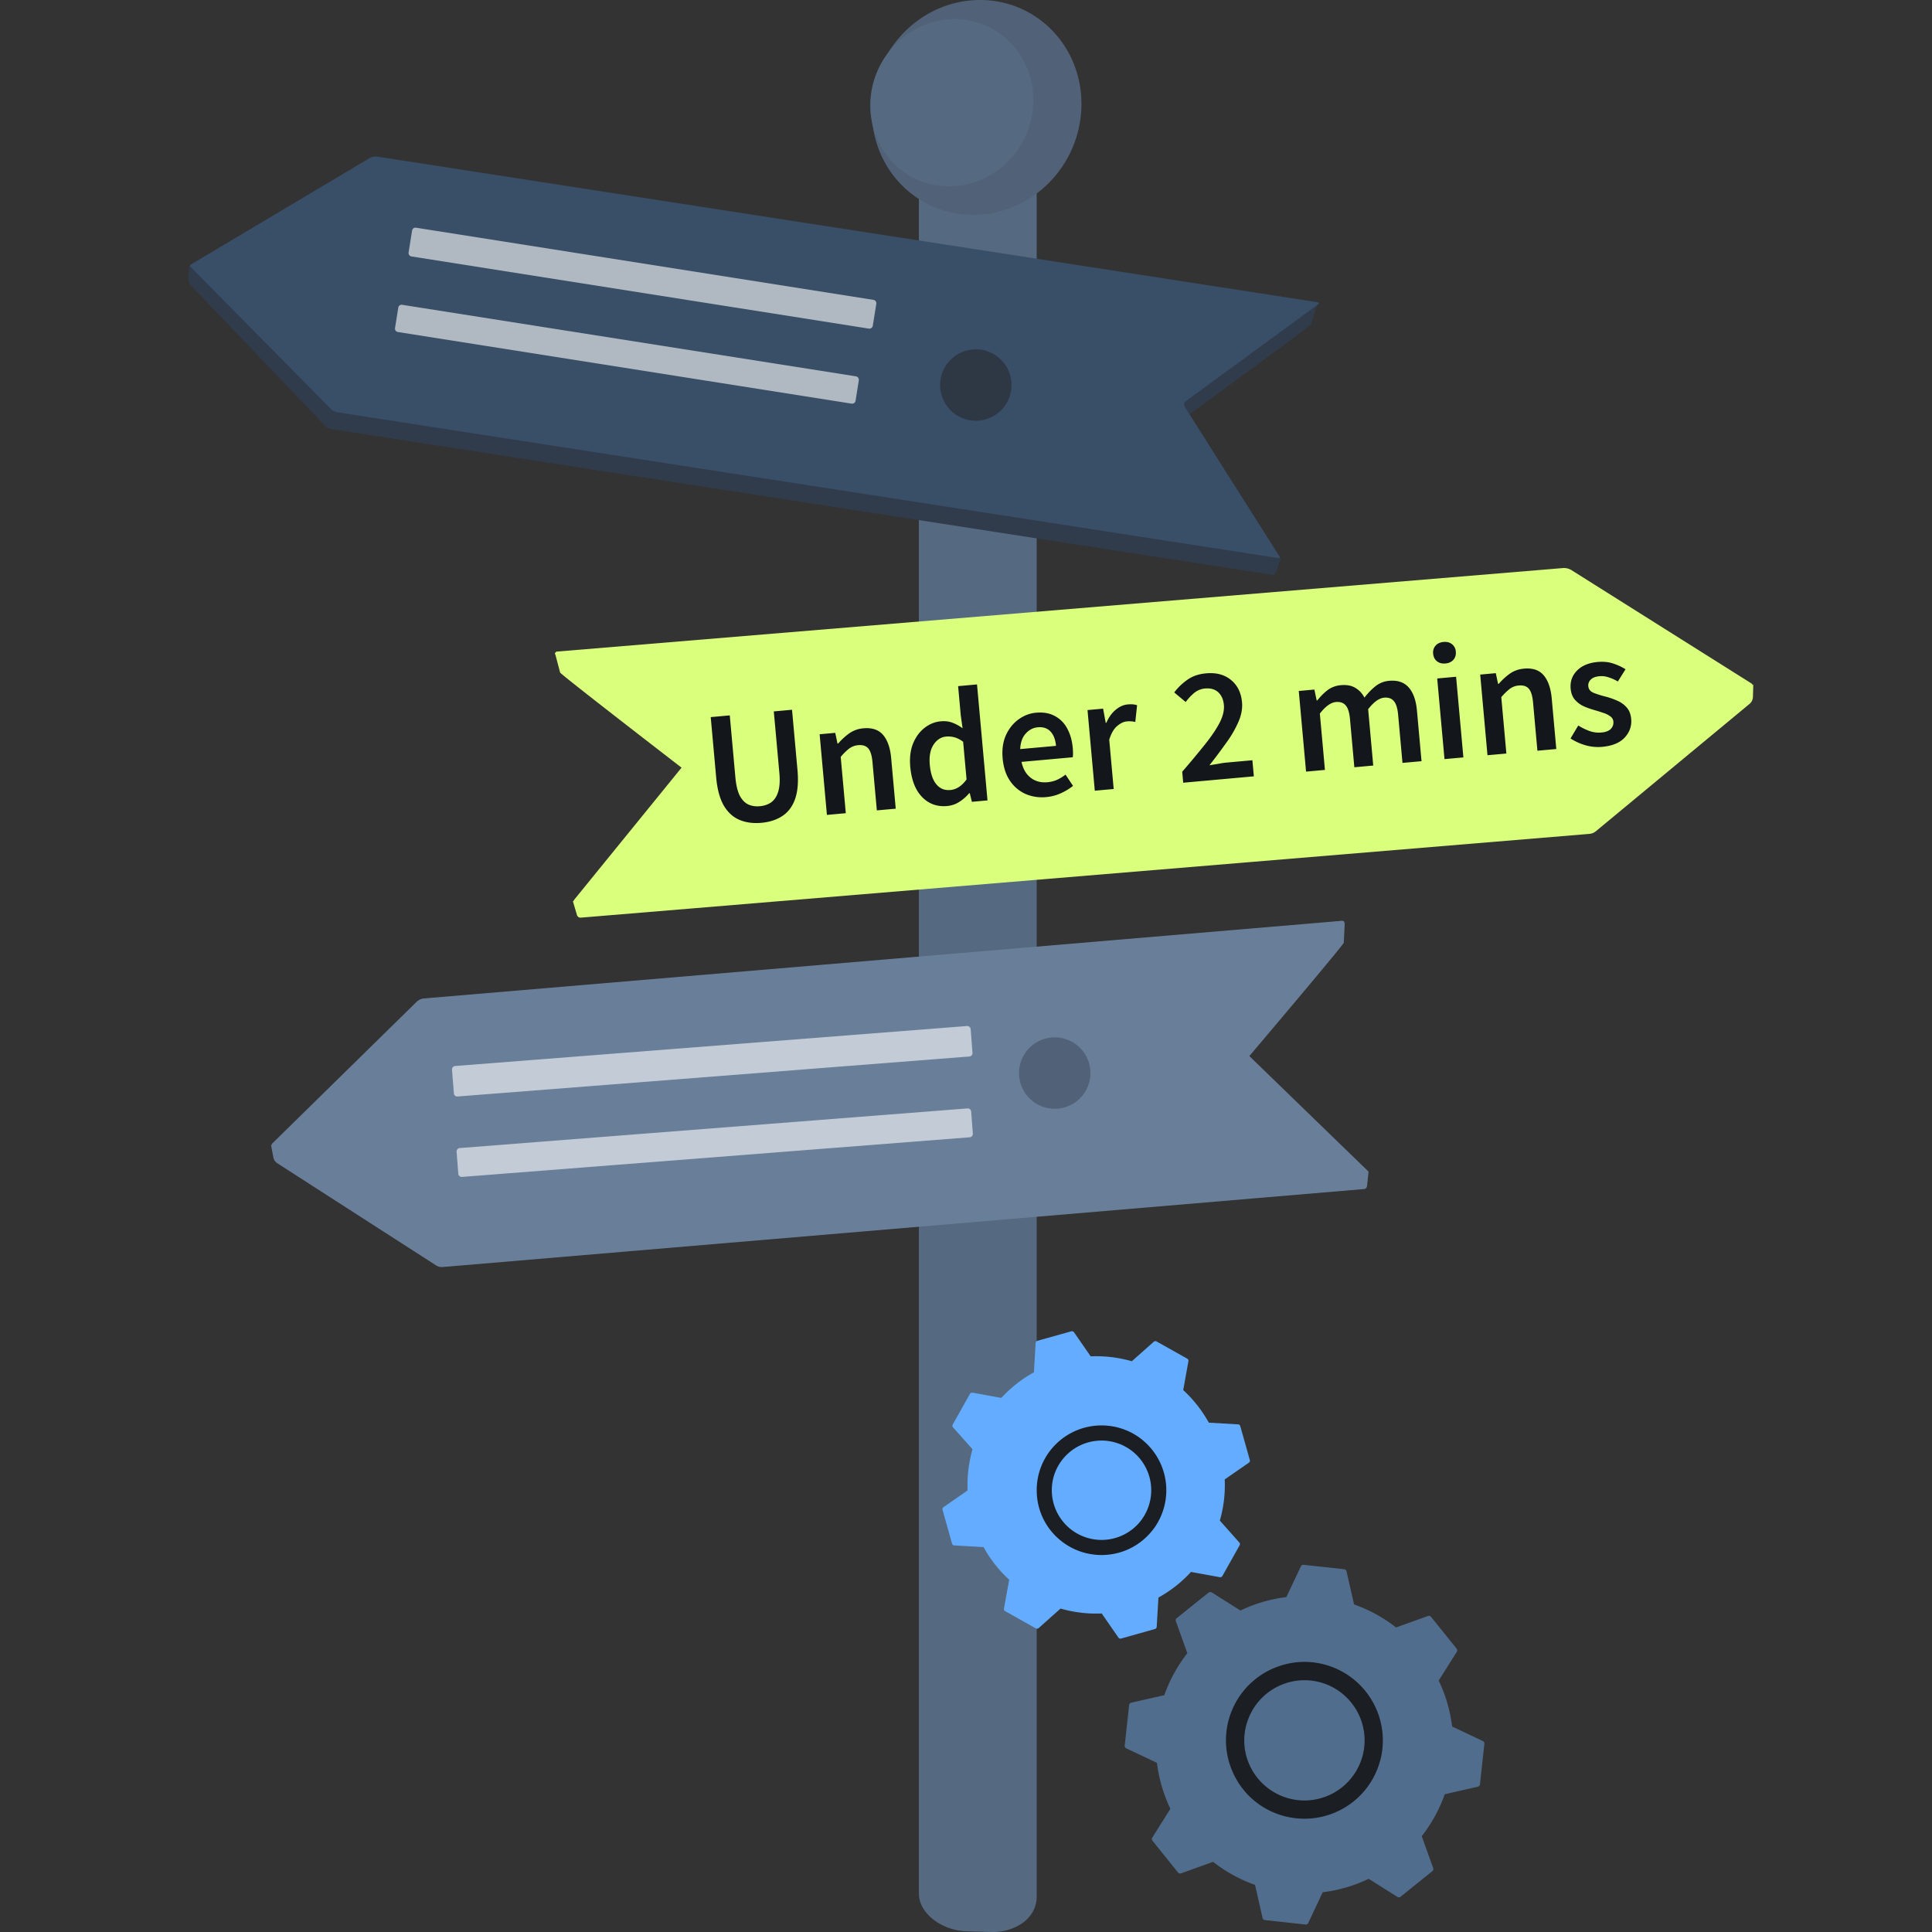 <svg xmlns="http://www.w3.org/2000/svg" width="164" height="164" fill="none"><rect width="100%" height="100%" fill="#333333" stroke="none"/><g clip-path="url(#a)"><path fill="#556981" d="M88 16v145.005c0 .959-.515 1.82-1.391 2.357a4.434 4.434 0 01-2.437.636l-2.114-.058c-2.136-.064-4.058-1.531-4.058-3.206V16.243L88 16z"/><path fill="#516278" d="M91.8 8.824a9.522 9.522 0 01-4.111 7.827 8.906 8.906 0 01-4.814 1.586 8.419 8.419 0 01-2.532-.297 7.965 7.965 0 01-2.128-.916c-2.533-1.518-4.211-4.333-4.211-7.605 0-5.02 3.966-9.237 8.871-9.413 4.92-.183 8.925 3.76 8.925 8.818z"/><path fill="#556981" d="M87.712 8.496c0 2.51-1.274 4.76-3.196 6.08a6.904 6.904 0 01-5.713 1.007 6.34 6.34 0 01-1.335-.534 6.672 6.672 0 01-.32-.176c-1.961-1.19-3.273-3.371-3.273-5.919 0-3.906 3.082-7.178 6.896-7.315 3.829-.145 6.941 2.921 6.941 6.857z"/><path fill="#303C4C" d="M16.063 22.54l.763.389 14.44-8.849 70.719 10.45 9.894 1.13-.588 1.845c-.076.206-11.335 8.406-11.335 8.406l8.765 11.496-.42 1.182a.305.305 0 01-.328.199l-9.1-1.404-70.758-10.961a.91.91 0 01-.518-.275L16.215 24.233a.77.77 0 01-.213-.595l.06-1.098z"/><path fill="#394E67" d="M32.067 13.302l79.812 12.358c.068.015.091.114.03.16l-11.243 8.23a.36.36 0 00-.092.489l8.04 12.7c.038.061-.008.145-.084.138L28.672 35.004a1.12 1.12 0 01-.61-.313l-11.9-12.052a.117.117 0 01.023-.176l15.157-9.024c.221-.13.473-.175.725-.137z"/><path fill="#697F99" d="M23.004 97.172l.808.198 11.603-11.693 69.155-6.34 9.23-1.151a.31.31 0 01.344.328l-.077 1.51c-.03.206-8.802 10.55-8.802 10.55l10.908 8.879-.13 1.213c-.015.145-.122.259-.259.267l-8.91.755-69.308 5.866a.914.914 0 01-.557-.145l-13.471-8.666a.768.768 0 01-.336-.51l-.198-1.061z"/><path fill="#697F99" d="M35.987 84.754l77.943-6.591c.16-.015.259.168.152.29l-8.581 10.198a.365.365 0 00.03.489l10.504 10.183c.054.046.023.138-.045.145l-78.226 6.614a1.01 1.01 0 01-.64-.153l-13.998-8.68a.112.112 0 01-.023-.176l12.243-12.014a1.05 1.05 0 01.64-.305z"/><path fill="#fff" d="M82.283 89.681l-43.442 3.395a.286.286 0 01-.312-.267l-.16-2a.297.297 0 01.267-.32l43.449-3.394a.297.297 0 01.313.275l.152 1.998a.29.29 0 01-.267.313zm.032 6.858l-43.098 3.364a.29.29 0 01-.313-.267l-.145-1.87a.29.29 0 01.267-.312l43.098-3.364a.286.286 0 01.313.267l.145 1.869a.29.29 0 01-.267.313z" opacity=".6"/><path fill="#DAFF7C" d="M148.829 58.108l-.847.336-14.554-9.428-75.761 5.812-10.558.603.435 1.655c.069.19 11.32 8.856 11.32 8.856L48.635 76.515l.343 1.167a.315.315 0 00.328.213l9.749-.808 75.853-6.301a.982.982 0 00.572-.236l13.044-10.81a.788.788 0 00.275-.564l.03-1.068z"/><path fill="#DAFF7C" d="M132.65 48.222L47.27 55.31c-.138.015-.191.19-.085.275l11.084 8.52a.333.333 0 01.061.473l-9.573 11.778a.085.085 0 00.076.137l85.61-7.11c.244-.015.473-.106.663-.259L148.715 58.2a.104.104 0 00-.016-.168l-15.301-9.634a1.228 1.228 0 00-.748-.176z"/><path fill="#2E3744" d="M85.861 32.685c0 1.67-1.35 3.028-3.028 3.028a3.03 3.03 0 01-3.028-3.028 3.03 3.03 0 013.028-3.029 3.026 3.026 0 013.028 3.029z"/><path fill="#2E3744" d="M84.902 32.204a1.864 1.864 0 01-1.861 1.861 1.869 1.869 0 01-1.861-1.861c0-1.03.839-1.861 1.86-1.861 1.03 0 1.862.831 1.862 1.861z"/><path fill="#516278" d="M92.564 91.085a3.032 3.032 0 11-6.065.007 3.032 3.032 0 016.065-.007z"/><path fill="#516278" d="M91.601 90.604c0 1.03-.831 1.862-1.86 1.862a1.859 1.859 0 01-1.862-1.862c0-1.03.831-1.86 1.861-1.86s1.861.83 1.861 1.86z"/><path fill="#fff" d="M73.754 27.895l-38.827-6.126a.294.294 0 01-.244-.335l.297-1.862a.29.29 0 01.328-.244l38.835 6.126c.16.023.267.175.244.335l-.298 1.861a.294.294 0 01-.335.245zm-1.464 6.369l-38.514-6.08a.288.288 0 01-.244-.335l.275-1.732c.023-.16.175-.274.328-.244l38.521 6.072a.3.3 0 01.245.336l-.275 1.739a.294.294 0 01-.336.244z" opacity=".6"/><path fill="#64ACFF" d="M105.283 121.06a.198.198 0 00-.184-.151l-2.487-.145a10.928 10.928 0 00-2.173-2.765l.441-2.448a.205.205 0 00-.098-.219l-2.607-1.462a.2.2 0 00-.236.026l-1.865 1.655a10.88 10.88 0 00-3.49-.416l-1.418-2.049a.209.209 0 00-.227-.077l-2.877.805a.206.206 0 00-.15.185l-.146 2.491a10.912 10.912 0 00-2.765 2.173l-2.448-.446a.208.208 0 00-.218.103l-1.462 2.607a.2.2 0 00.025.235l1.655 1.861a10.924 10.924 0 00-.416 3.494l-2.049 1.419a.206.206 0 00-.081.223l.81 2.881a.206.206 0 00.184.145l2.491.146a10.85 10.85 0 002.174 2.765l-.446 2.452a.202.202 0 00.103.215l2.606 1.466c.077.043.172.03.236-.026l1.86-1.659a10.81 10.81 0 003.494.416l1.42 2.049a.198.198 0 00.222.082l2.877-.811a.196.196 0 00.15-.184l.146-2.486a10.859 10.859 0 002.765-2.174l2.452.446a.207.207 0 00.214-.103l1.462-2.606a.2.2 0 00-.026-.236l-1.654-1.861c.334-1.153.467-2.332.415-3.494l2.05-1.419a.21.21 0 00.081-.227l-.81-2.876z"/><path fill="#1B1E22" fill-rule="evenodd" d="M97.494 130.286c-2.087 2.206-5.572 2.292-7.777.204a5.436 5.436 0 01-1.711-3.846 5.466 5.466 0 011.507-3.933c2.087-2.198 5.58-2.292 7.777-.204a5.515 5.515 0 01.722 7.151c-.157.22-.33.429-.518.628zm-8.209-3.674a4.225 4.225 0 007.283 2.795 4.226 4.226 0 00-.157-5.966 4.224 4.224 0 00-6.365.644 4.16 4.16 0 00-.76 2.527z" clip-rule="evenodd"/><path fill="#516D8D" d="M121.478 137.252a.228.228 0 00-.264-.076l-2.709.972a12.623 12.623 0 00-3.563-1.954l-.64-2.802a.236.236 0 00-.204-.187l-3.433-.373a.232.232 0 00-.239.134l-1.232 2.604c-1.371.17-2.686.559-3.897 1.14l-2.437-1.535a.245.245 0 00-.277.021l-2.692 2.16a.238.238 0 00-.076.264l.974 2.714a12.613 12.613 0 00-1.954 3.563l-2.804.636a.239.239 0 00-.185.208l-.373 3.433a.232.232 0 00.134.239l2.602 1.227c.17 1.371.56 2.691 1.142 3.902l-1.535 2.437a.238.238 0 00.014.274l2.167 2.695a.239.239 0 00.262.071l2.714-.974a12.527 12.527 0 003.563 1.954l.637 2.808a.235.235 0 00.207.182l3.435.377a.24.24 0 00.239-.135l1.225-2.606a12.484 12.484 0 003.902-1.142l2.437 1.535a.228.228 0 00.274-.014l2.69-2.165a.227.227 0 00.076-.264l-.972-2.709a12.527 12.527 0 001.954-3.563l2.808-.638a.241.241 0 00.182-.206l.372-3.433a.23.23 0 00-.134-.239l-2.602-1.228a12.501 12.501 0 00-1.142-3.902l1.535-2.436a.248.248 0 00-.016-.279l-2.165-2.69z"/><path fill="#1B1E22" fill-rule="evenodd" d="M116.965 150.049c-1.277 3.445-5.114 5.195-8.56 3.918a6.58 6.58 0 01-3.729-3.468 6.612 6.612 0 01-.189-5.091c1.281-3.437 5.123-5.199 8.559-3.918a6.67 6.67 0 014.197 7.614c-.07.319-.163.634-.278.945zm-10.88-.192a5.11 5.11 0 009.432-.347 5.111 5.111 0 00-3.006-6.564 5.11 5.11 0 00-6.563 3.006 5.035 5.035 0 00.137 3.905z" clip-rule="evenodd"/><path fill="#13171C" d="M64.628 69.846c-.697.063-1.319-.022-1.865-.254-.545-.232-.99-.641-1.334-1.229-.334-.588-.546-1.38-.636-2.374l-.462-5.117 1.617-.146.474 5.242c.06.66.181 1.179.365 1.556.193.367.436.621.73.763.293.133.621.183.983.15.372-.033.69-.142.955-.325.273-.193.472-.488.595-.883.132-.406.168-.938.109-1.598l-.474-5.243 1.548-.14.462 5.117c.09.995.023 1.812-.2 2.45-.224.64-.583 1.121-1.079 1.447-.486.325-1.082.52-1.788.584zm5.566-.672l-.619-6.846 1.325-.12.194.91.056-.005a5.34 5.34 0 01.935-.857 2.4 2.4 0 011.212-.433c.734-.066 1.29.122 1.668.566.377.444.605 1.098.683 1.963l.388 4.294-1.604.145-.369-4.085c-.05-.567-.17-.96-.359-1.177-.188-.217-.473-.308-.854-.274a1.448 1.448 0 00-.775.295c-.21.16-.447.392-.71.697l.432 4.782-1.603.145zm10.215-.754c-.855.077-1.567-.177-2.135-.763-.568-.586-.903-1.441-1.005-2.566-.067-.744.01-1.397.23-1.96.23-.565.556-1.011.976-1.34.42-.328.877-.515 1.37-.56.39-.035.726.005 1.008.12.29.105.577.262.858.471l-.155-1.097-.225-2.481 1.604-.145.89 9.844-1.325.12-.179-.73-.055.005a3.639 3.639 0 01-.821.721 2.249 2.249 0 01-1.036.36zm.271-1.36c.511-.046.967-.345 1.367-.897l-.289-3.193a2.103 2.103 0 00-.737-.383 2.054 2.054 0 00-.709-.062c-.436.04-.795.273-1.075.701-.271.418-.375.985-.31 1.701.066.734.252 1.285.557 1.65.305.367.703.528 1.196.483zm8.13.601a3.536 3.536 0 01-1.753-.263 3.154 3.154 0 01-1.324-1.118c-.347-.512-.554-1.145-.622-1.898-.067-.743.024-1.398.273-1.964.258-.567.615-1.016 1.073-1.348.457-.332.95-.522 1.48-.57.623-.056 1.157.036 1.6.278a2.51 2.51 0 011.051 1.057c.258.464.416 1.017.474 1.658.03.335.03.598 0 .788l-4.35.393c.129.597.39 1.047.783 1.349.392.302.863.428 1.411.378.298-.027.568-.093.812-.2.252-.116.496-.265.733-.445l.634.954a4.945 4.945 0 01-1.04.629 3.8 3.8 0 01-1.236.322zm-2.21-4.074l3.04-.274c-.048-.53-.202-.933-.461-1.21-.26-.286-.623-.407-1.088-.366-.4.037-.744.218-1.033.544-.28.316-.433.751-.458 1.306zm6.333 3.533l-.618-6.846 1.324-.12.221 1.203.056-.005c.202-.468.464-.834.787-1.097.322-.273.664-.426 1.026-.459.326-.029.59-.006.794.07l-.153 1.419a2.157 2.157 0 00-.721-.047c-.27.024-.543.156-.822.397-.279.232-.501.617-.668 1.157l.378 4.183-1.604.145zm7.505-.678l-.084-.934a77.383 77.383 0 001.94-2.326c.547-.687.96-1.3 1.24-1.841.278-.55.397-1.048.357-1.495-.042-.464-.202-.825-.478-1.081-.276-.256-.651-.363-1.125-.32a1.664 1.664 0 00-.922.378c-.261.22-.5.477-.718.768l-.973-.812a4.96 4.96 0 011.179-1.118c.415-.281.924-.45 1.528-.504.856-.077 1.556.108 2.103.555.556.447.871 1.084.946 1.91.047.522-.054 1.07-.302 1.645a9.142 9.142 0 01-1.021 1.765c-.432.61-.913 1.254-1.442 1.93.23-.04.48-.082.748-.124.267-.053.507-.088.721-.108l2.175-.196.124 1.366-5.996.542zm10.428-.942l-.619-6.846 1.325-.12.196.924.056-.005c.26-.333.548-.621.863-.865a2.158 2.158 0 011.129-.425c.502-.046.911.03 1.229.226.326.186.585.462.778.83.293-.383.606-.707.938-.971a2.163 2.163 0 011.154-.456c.725-.065 1.281.123 1.668.566.387.444.619 1.097.697 1.962l.388 4.294-1.617.146-.369-4.085c-.052-.567-.176-.959-.374-1.175-.188-.218-.459-.31-.812-.278-.428.038-.881.365-1.359.98l.432 4.782-1.604.145-.369-4.085c-.051-.567-.175-.959-.373-1.175-.188-.217-.464-.31-.826-.277-.428.039-.881.365-1.36.98l.432 4.783-1.603.145zm11.751-1.062l-.619-6.846 1.604-.145.618 6.846-1.603.145zm.082-8.118c-.288.026-.528-.037-.72-.188-.192-.151-.3-.367-.325-.645a.864.864 0 01.205-.68c.162-.183.387-.288.675-.314.288-.026.528.037.72.188a.87.87 0 01.324.632c.025.279-.043.51-.205.693-.161.183-.386.288-.674.314zm3.567 7.789l-.618-6.847 1.324-.12.195.91.056-.004c.28-.325.591-.611.934-.858.344-.246.748-.39 1.212-.433.735-.066 1.291.123 1.668.567.377.444.605 1.098.683 1.962l.388 4.295-1.603.144-.369-4.085c-.051-.567-.171-.959-.36-1.176-.188-.218-.473-.309-.854-.274a1.447 1.447 0 00-.774.294 4.88 4.88 0 00-.71.697l.432 4.783-1.604.145zm9.728-.71a3.921 3.921 0 01-1.419-.14 4.668 4.668 0 01-1.26-.575l.659-1.1a4.9 4.9 0 00.971.475c.319.112.651.152.995.121.372-.033.639-.137.801-.311a.759.759 0 00.212-.61.584.584 0 00-.266-.454 1.808 1.808 0 00-.574-.285 12.04 12.04 0 00-.723-.23 7.539 7.539 0 01-.929-.324 2.32 2.32 0 01-.768-.563c-.21-.243-.331-.556-.366-.937-.054-.604.124-1.117.536-1.538.412-.422.999-.667 1.761-.736.483-.043.923.001 1.319.134a4.8 4.8 0 011.042.483l-.651 1.042a3.507 3.507 0 00-.777-.351 1.815 1.815 0 00-.782-.098c-.344.03-.593.128-.746.292a.664.664 0 00-.204.553c.025.27.183.461.474.575a8.4 8.4 0 001.013.316c.326.084.645.195.958.336a2.2 2.2 0 01.795.56c.228.242.362.577.4 1.004.053.586-.129 1.109-.547 1.568-.418.45-1.06.714-1.924.792z"/></g><defs><clipPath id="a"><path fill="#fff" d="M0 0h164v164H0z"/></clipPath></defs></svg>